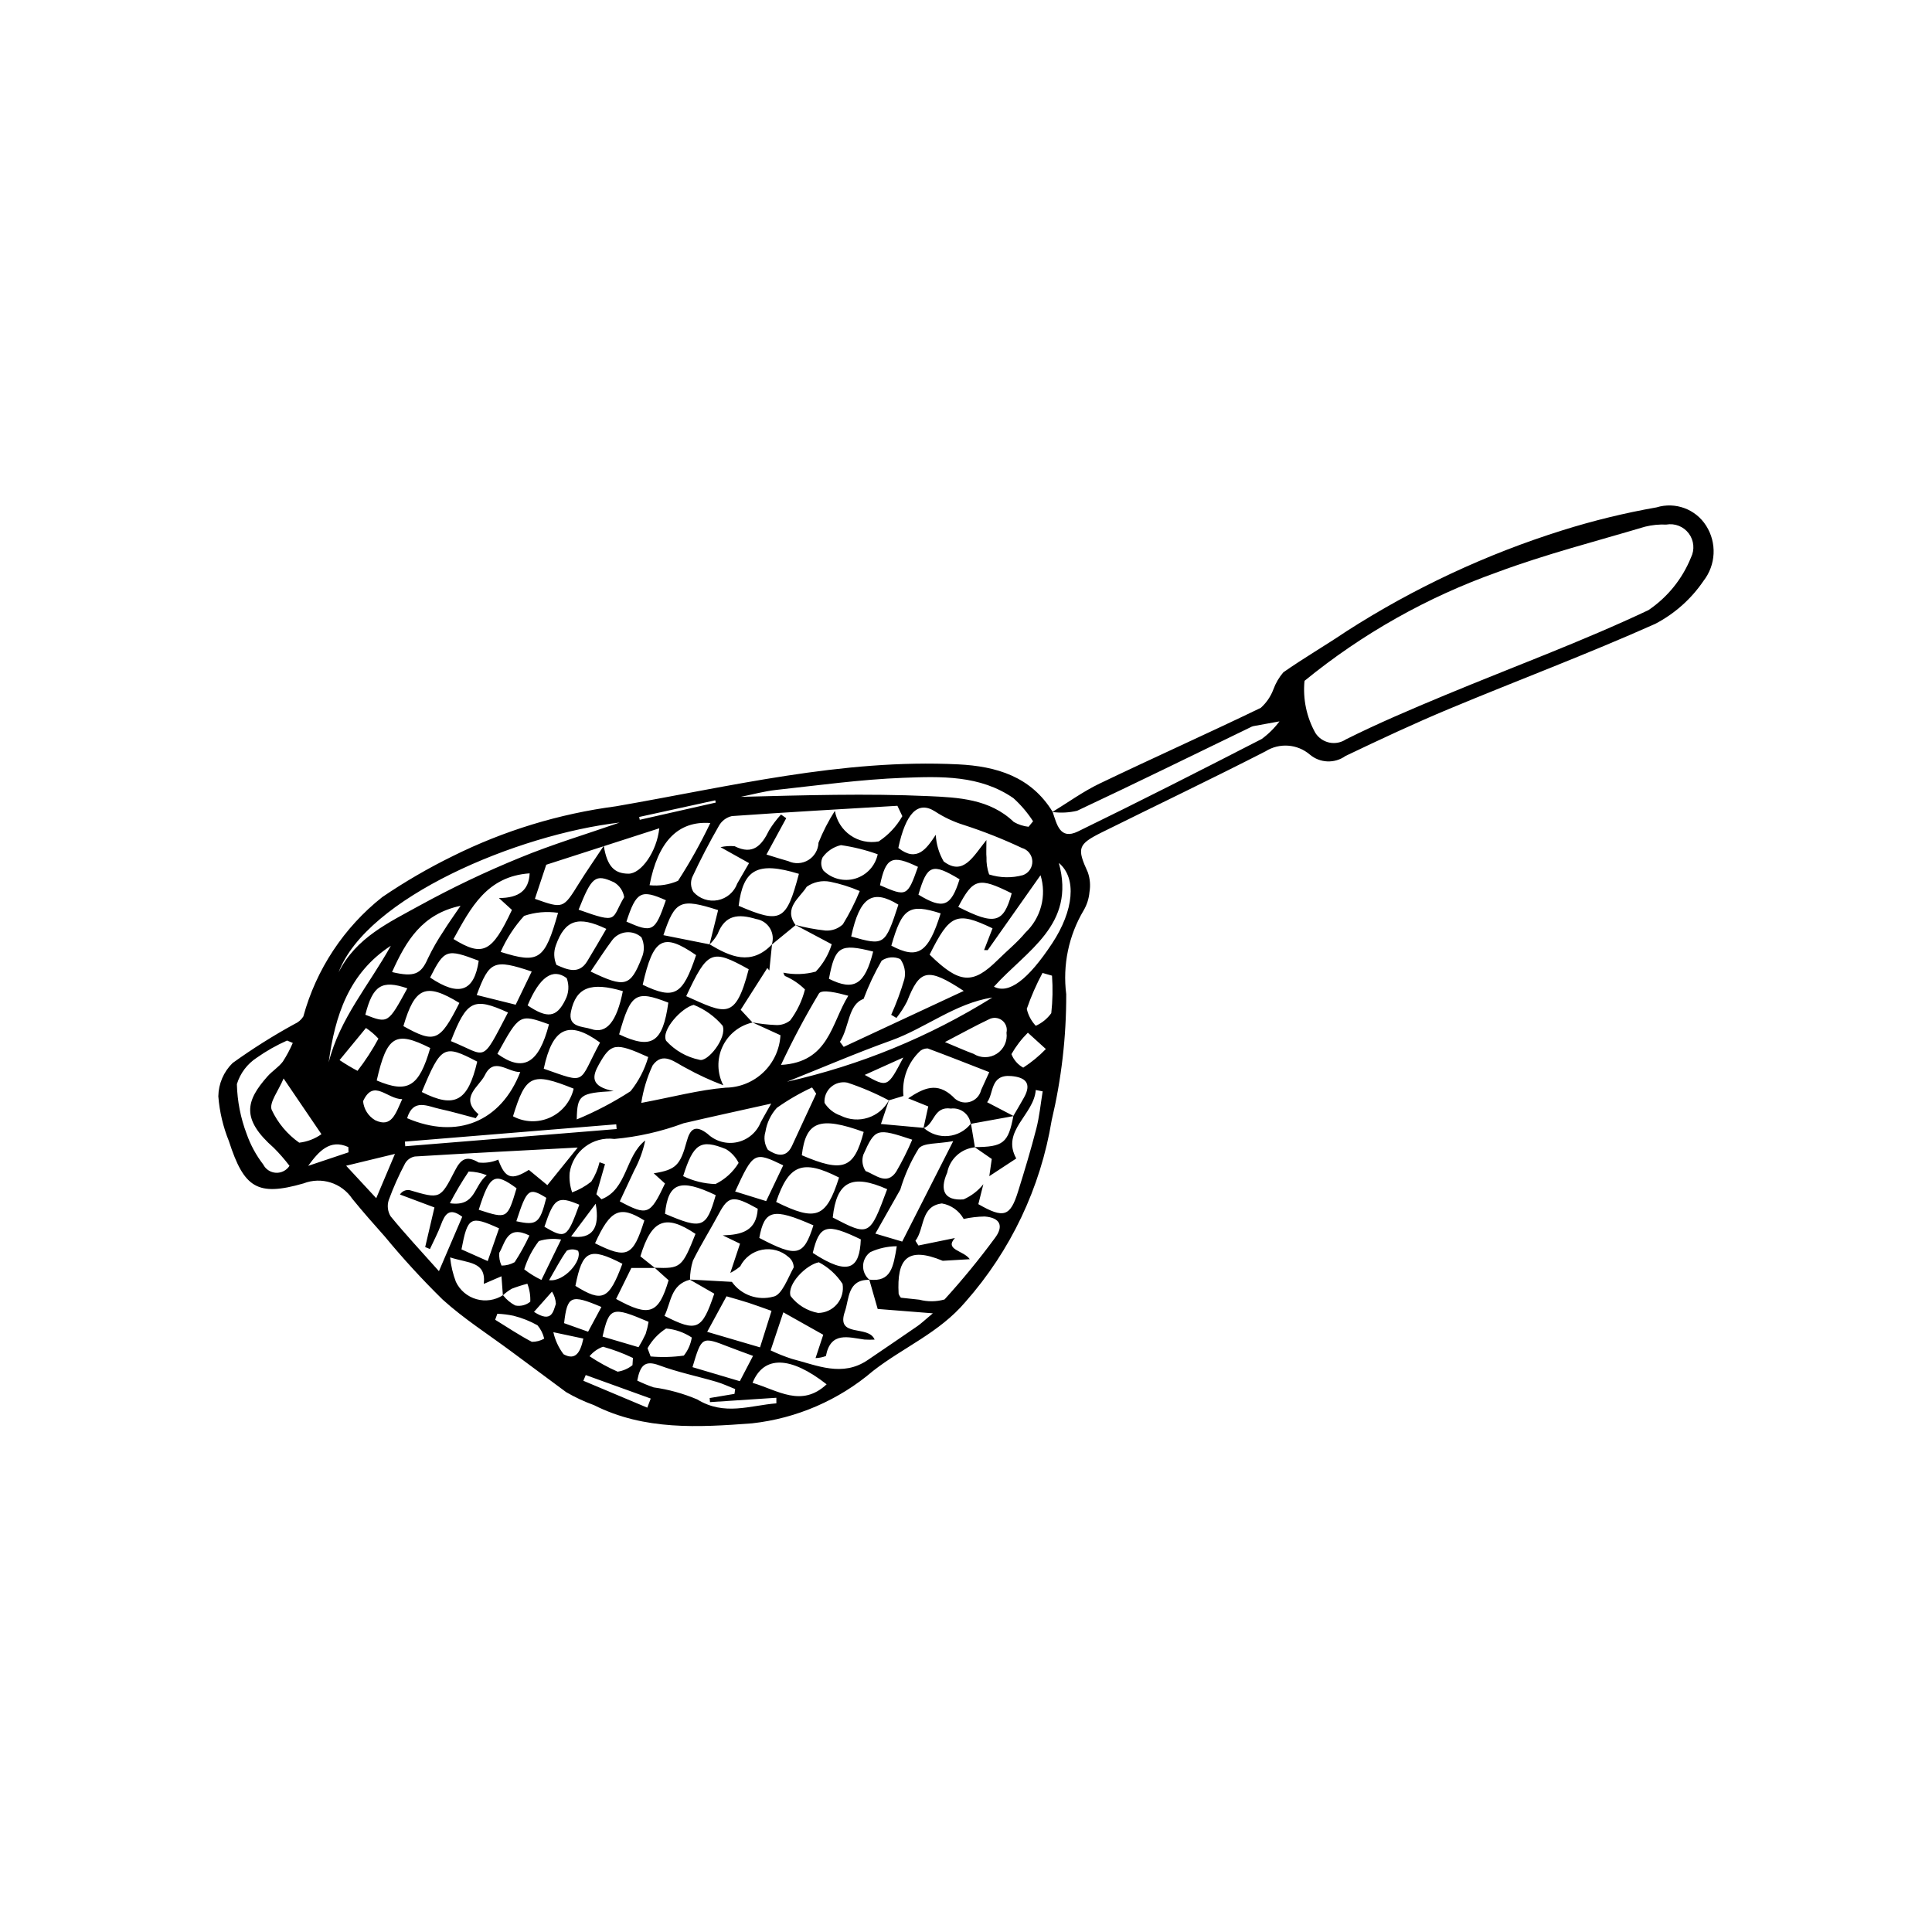<?xml version="1.0" encoding="UTF-8"?>
<!-- The Best Svg Icon site in the world: iconSvg.co, Visit us! https://iconsvg.co -->
<svg fill="#000000" width="800px" height="800px" version="1.1" viewBox="144 144 512 512" xmlns="http://www.w3.org/2000/svg">
 <path d="m422.9 359.18c4.148-2.527 8.121-5.418 12.477-7.512 14.191-6.809 28.562-13.234 42.738-20.078l-0.004 0.004c1.5-1.34 2.648-3.023 3.352-4.906 0.605-1.656 1.5-3.191 2.648-4.527 5.461-3.82 11.246-7.172 16.77-10.902 17.797-11.418 37.035-20.406 57.211-26.73 8.16-2.562 16.48-4.59 24.91-6.07 4.977-1.531 10.363 0.461 13.145 4.863 2.883 4.531 2.602 10.387-0.703 14.625-3.254 4.789-7.644 8.695-12.777 11.375-17.984 8.031-36.457 14.957-54.645 22.543-9.285 3.875-18.406 8.156-27.488 12.492l0.004 0.004c-2.863 2.039-6.75 1.875-9.43-0.402-3.305-2.812-8.055-3.16-11.73-0.852-14.328 7.34-28.863 14.277-43.289 21.43-6.527 3.234-6.723 4.223-3.793 10.66h-0.004c0.586 1.672 0.73 3.465 0.43 5.207-0.148 1.719-0.68 3.383-1.555 4.871-3.965 6.68-5.586 14.488-4.606 22.191 0.035 11.258-1.262 22.484-3.859 33.438-2.941 17.859-10.855 34.527-22.836 48.094-6.961 8.219-16.504 12.055-24.527 18.332-9.051 7.723-20.207 12.555-32.031 13.867-14.137 1.062-28.496 1.926-41.883-4.82-2.566-0.926-5.039-2.082-7.394-3.453-4.801-3.559-9.598-7.121-14.398-10.68-6.148-4.57-12.676-8.727-18.328-13.848l-0.004-0.004c-5.383-5.285-10.488-10.848-15.293-16.668-2.941-3.293-5.859-6.613-8.648-10.035-2.82-4.223-8.195-5.914-12.926-4.074-12.223 3.516-15.758 1.199-19.75-11.145h0.004c-1.555-3.812-2.508-7.84-2.828-11.941 0.051-3.328 1.41-6.5 3.789-8.824 5.246-3.773 10.719-7.223 16.387-10.328 0.965-0.414 1.781-1.105 2.348-1.992 3.418-12.512 10.75-23.602 20.922-31.652 5.953-4.047 12.184-7.672 18.645-10.84 13.598-6.769 28.223-11.234 43.285-13.219 30.043-5.195 59.848-12.629 90.703-11.113 10.082 0.496 19.285 3.207 25.016 12.578 1.109 3.219 1.898 7.547 6.703 5.207 16.332-7.957 32.531-16.184 48.684-24.496v0.004c1.805-1.316 3.398-2.894 4.734-4.684-2.32 0.418-4.644 0.828-6.961 1.266-0.332 0.094-0.648 0.23-0.945 0.406-15.223 7.371-30.406 14.828-45.719 22.016h0.004c-2.148 0.512-4.367 0.621-6.551 0.324zm-21.59 82.574 1.055 6.293c-3.668 0.359-6.66 3.094-7.348 6.711-2.098 4.715-0.715 7.5 4.34 7.09 2.047-0.898 3.844-2.277 5.242-4.019l-1.328 5.285c6.723 3.852 8.449 3.316 10.523-3.336 1.723-5.523 3.398-11.066 4.84-16.668 0.828-3.231 1.145-6.59 1.688-9.891l-1.836-0.355c-0.48 6.629-9.242 10.797-5.168 18.148l-7.141 4.684 0.652-4.555c-1.68-1.16-3.117-2.156-4.555-3.148 7.617-0.027 8.922-1.074 10.289-8.285 0.945-1.629 1.918-3.238 2.828-4.883 2.129-3.844 0.254-5.344-3.422-5.66-5.644-0.484-4.562 4.68-6.371 6.938 2.57 1.34 4.801 2.504 7.031 3.668-3.797 0.688-7.594 1.375-11.387 2.062v-0.004c-0.332-2.562-2.676-4.371-5.238-4.047-4.637-0.688-4.348 4.262-7.269 5.191l1.262-5.758-5.328-2.144c4.18-2.762 7.66-4.394 11.879-0.438v0.004c1.039 1.246 2.695 1.797 4.273 1.426s2.812-1.605 3.184-3.184c0.699-1.516 1.387-3.043 2.16-4.746-5.637-2.195-10.949-4.297-16.305-6.285-0.684-0.012-1.352 0.195-1.91 0.59-3.332 3.055-5.008 7.512-4.523 12.004-1.285 0.387-2.574 0.777-3.867 1.164v0.004c-3.535-1.875-7.219-3.449-11.016-4.703-1.555-0.305-3.164 0.133-4.348 1.188-1.188 1.051-1.809 2.598-1.688 4.176 0.984 1.582 2.492 2.773 4.258 3.375 4.68 2.359 10.391 0.535 12.832-4.106l-2.137 6.332c4.047 0.367 7.684 0.699 11.324 1.027l0.004-0.004c1.773 1.594 4.133 2.375 6.508 2.156 2.375-0.215 4.551-1.41 6.012-3.297zm-124.04 45.523-0.375-5.051-4.684 2.016c0.66-5.961-3.965-5.418-8.922-7.019h-0.004c0.227 2.215 0.738 4.391 1.531 6.473 1.066 2.246 3.051 3.922 5.441 4.598 2.391 0.676 4.957 0.289 7.043-1.059 0.867 1.133 1.977 2.062 3.242 2.727 1.41 0.285 2.875-0.078 3.988-0.996 0.074-1.621-0.188-3.246-0.773-4.762-1.398 0.359-2.781 0.801-4.129 1.32-0.852 0.492-1.645 1.078-2.359 1.754zm40.305-7.25h-6.262l-4.043 8.207c8.887 4.918 11.27 3.941 13.914-4.953l-3.695-3.32c6.902 0.262 7.277-0.047 10.828-8.969-7.949-5.336-11.625-3.867-14.609 5.949zm14.496-85.758c5.508 3.301 11.016 5.738 16.523 0l-0.715 6.922-0.531-0.656-7.055 11.059 3.129 3.383h-0.004c-3.504 0.789-6.441 3.16-7.953 6.414-1.512 3.258-1.43 7.031 0.227 10.219-3.426-1.285-6.75-2.824-9.949-4.602-2.836-1.398-6.051-4.531-8.805-0.645h0.004c-1.465 3.148-2.473 6.488-2.996 9.918 8.32-1.559 15.289-3.449 22.367-4.039h-0.004c3.734-0.039 7.312-1.496 10.008-4.078 2.699-2.582 4.309-6.094 4.512-9.82l-7.445-3.402h-0.004c2 0.371 4.023 0.602 6.059 0.691 1.434 0.125 2.859-0.312 3.977-1.219 1.828-2.453 3.156-5.238 3.906-8.199-1.531-1.512-3.336-2.727-5.312-3.574-0.203-0.258-0.34-0.555-0.41-0.875 2.848 0.578 5.785 0.484 8.586-0.281 1.953-2.055 3.402-4.535 4.231-7.246-3.617-1.922-6.644-3.531-9.672-5.141 2.606 0.703 5.258 1.203 7.941 1.5 1.719 0.133 3.418-0.461 4.68-1.637 1.727-2.816 3.227-5.769 4.477-8.828-2.523-1.09-5.152-1.914-7.848-2.465-2.164-0.422-4.402 0.059-6.203 1.328-1.812 2.945-6.266 5.617-2.949 10.168-2.106 1.723-4.215 3.449-6.32 5.172 0.488-1.449 0.312-3.039-0.484-4.348-0.793-1.305-2.125-2.195-3.633-2.43-4.777-1.426-8.246-1.164-10.242 3.992-0.574 1.016-1.293 1.941-2.133 2.754l2.281-9.117c-9.992-3.184-11.422-2.602-14.5 6.641zm55.547 94.16-0.004-0.004c2.195 0.582 4.508 0.562 6.695-0.051 4.703-5.164 9.137-10.57 13.281-16.188 2.531-3.285 1.461-5.481-2.629-5.801-1.875 0.027-3.742 0.246-5.574 0.652-1.199-2.176-3.324-3.688-5.769-4.113-5.727 0.711-4.523 6.625-7.019 9.898l0.793 1.246 9.676-1.98c-2.879 3.164 2.332 3.281 3.934 5.613l-7.168 0.422c-9.5-3.953-12.195-0.383-11.688 8.75v0.004c0.137 0.375 0.336 0.723 0.598 1.027zm-60.762-5.297c-5.148 1.293-4.996 6.035-6.769 9.586 8.629 4.387 9.945 3.762 13.203-5.883l-6.523-3.746 11.18 0.617 0.004-0.004c2.484 3.504 6.902 5.066 11.035 3.91 2.234-0.434 3.797-4.91 5.352-7.734v-0.004c-0.004-1.09-0.52-2.117-1.395-2.773-1.91-1.684-4.496-2.383-6.996-1.898-2.5 0.488-4.633 2.106-5.777 4.383-0.805 0.688-1.688 1.273-2.633 1.746l2.578-7.742-4.57-2.203c5.008-0.148 8.938-1.172 9.266-7.051-6.531-3.652-7.762-3.449-10.332 1.355-2.223 4.156-4.746 8.16-6.84 12.383v-0.008c-0.52 1.641-0.781 3.348-0.781 5.066zm47.512-0.02c5.816 0.699 6.367-3.383 7.289-8.844-2.418 0.012-4.801 0.539-6.996 1.547-1.172 0.844-1.887 2.184-1.93 3.625-0.043 1.445 0.59 2.824 1.707 3.734-5.875-0.164-5.387 5.106-6.523 8.355-2.496 7.148 6.234 3.445 7.867 7.477v0.004c-0.898 0.047-1.801 0.043-2.695-0.016-4.269-0.574-8.957-2.234-10.215 4.367-0.879 0.332-1.809 0.516-2.746 0.547l2.043-6.184-10.578-5.945-3.367 10.086v-0.004c1.828 0.879 3.715 1.633 5.648 2.258 6.66 1.703 13.344 4.894 20.109 0.289 4.387-2.984 8.781-5.953 13.145-8.973 1.02-0.707 1.922-1.586 4.086-3.394l-14.617-1.156c-0.707-2.473-1.465-5.125-2.227-7.773zm115.34-158.68c-0.469 4.789 0.539 9.609 2.883 13.809 0.84 1.309 2.164 2.223 3.684 2.547 1.52 0.32 3.102 0.02 4.394-0.84 8.551-4.277 17.383-8.02 26.219-11.699 18.004-7.496 36.352-14.234 53.961-22.555 5.059-3.418 8.984-8.27 11.27-13.934 1.031-2.062 0.812-4.535-0.57-6.383-1.383-1.852-3.688-2.762-5.961-2.359-1.891-0.082-3.781 0.105-5.613 0.555-13.082 3.894-26.355 7.297-39.129 12.047v0.004c-18.574 6.59-35.875 16.336-51.137 28.809zm-106.58 35.855-1.309-2.746c-14.621 0.875-29.246 1.695-43.855 2.727-1.441 0.328-2.68 1.246-3.414 2.531-2.555 4.441-4.93 8.996-7.09 13.641-0.535 1.285-0.422 2.75 0.309 3.938 1.613 1.805 4.059 2.633 6.438 2.176 2.379-0.457 4.34-2.133 5.168-4.41 0.984-1.738 2-3.457 3.129-5.41l-7.559-4.227c1.227-0.285 2.488-0.371 3.742-0.25 4.883 2.449 7.191-0.23 9.133-4.219l-0.004 0.004c0.914-1.496 1.969-2.898 3.16-4.184l1.383 0.969-5.238 9.629c2.246 0.684 4.008 1.27 5.797 1.758 1.707 0.801 3.703 0.688 5.312-0.297 1.605-0.984 2.613-2.711 2.68-4.594 1.18-2.945 2.633-5.769 4.344-8.441 0.445 2.625 1.926 4.961 4.109 6.481 2.184 1.523 4.887 2.109 7.504 1.621 2.586-1.703 4.734-4 6.262-6.695zm-81.082 100.19 1.34 1.34c6.883-2.652 6.25-11.418 11.605-15.586-0.586 2.789-1.574 5.481-2.93 7.988-1.293 2.723-2.555 5.461-3.812 8.148 7.34 3.914 8.051 3.609 11.98-4.723l-2.984-2.703c5.867-0.941 7.023-2.125 8.738-8.449 0.891-3.285 2.238-4.574 5.555-1.992 2.098 1.984 5.047 2.801 7.867 2.176s5.144-2.613 6.207-5.301c0.703-1.305 1.453-2.582 2.766-4.914-8.461 1.891-15.875 3.492-23.258 5.219v0.004c-5.887 2.188-12.043 3.586-18.301 4.148-5.742-0.738-11.02 3.258-11.859 8.988-0.141 1.75 0.086 3.512 0.664 5.172 1.828-0.676 3.539-1.637 5.066-2.852 1.016-1.574 1.758-3.312 2.191-5.137l1.449 0.504zm-4.945-12.367c-15.824 0.844-29.492 1.535-43.152 2.371-1.09 0.199-2.035 0.867-2.59 1.82-1.668 3.137-3.117 6.387-4.34 9.727-0.465 1.43-0.289 2.992 0.484 4.285 3.828 4.68 7.961 9.105 12.82 14.559l6.176-14.414c-3.457-2.625-4.625-0.633-5.66 2.164-0.809 2.188-1.926 4.258-2.902 6.383l-1.258-0.523 2.453-10.496-9.137-3.426-0.004-0.004c0.551-0.883 1.586-1.34 2.606-1.145 8.016 2.356 8.078 2.406 11.945-5.144 1.492-2.914 2.926-4.234 6.309-2.191 1.77 0.199 3.559-0.062 5.191-0.77 1.82 5.102 3.617 5.527 8.109 2.723l4.902 4.047zm94.887-82.875c0.125 2.484 0.848 4.902 2.098 7.055 5.199 3.938 7.789-1.297 11.324-5.668 0 2.637-0.078 3.586 0.016 4.519l0.004 0.004c-0.055 1.559 0.18 3.117 0.695 4.594 2.922 0.93 6.051 0.988 9.008 0.168 1.531-0.578 2.516-2.074 2.445-3.707-0.074-1.637-1.188-3.039-2.762-3.481-5.019-2.367-10.188-4.41-15.469-6.117-2.684-0.836-5.234-2.043-7.582-3.582-4.562-2.906-7.762 0.574-9.699 9.691 4.957 3.934 7.496 0.172 9.922-3.477zm13.762 30.566-0.957-0.027 2.238-5.758c-9.539-4.555-11.297-3.797-16.672 6.965 7.941 7.809 11.449 7.957 18.059 1.406 2.434-2.41 5.137-4.59 7.312-7.211h-0.004c2.027-1.91 3.481-4.352 4.191-7.043 0.711-2.691 0.652-5.531-0.168-8.191zm-32.887 12.91c-4.156 1.52-3.715 7.348-6.269 11.383l0.996 1.34 31.812-14.832c-9.605-6.312-11.664-5.719-15.012 2.769l-0.004 0.004c-0.789 1.551-1.738 3.023-2.824 4.387l-1.387-0.828c1.375-3.059 2.539-6.207 3.488-9.426 0.434-1.852 0.039-3.801-1.074-5.34-1.605-0.742-3.477-0.582-4.934 0.418-1.879 3.234-3.484 6.621-4.793 10.125zm43.719-45.609 1.195-1.461h-0.004c-1.457-2.258-3.207-4.316-5.203-6.121-8.852-6.137-19.215-5.773-29.223-5.394-11.25 0.426-22.461 1.992-33.676 3.211-3.152 0.344-6.25 1.207-9.375 1.832 16.707-0.414 33.312-0.938 49.859-0.188 7.762 0.352 16.148 0.723 22.512 6.848h0.004c1.203 0.691 2.531 1.121 3.906 1.273zm-182.86 38.609c4.578-9.254 13.438-13.281 21.645-17.828v0.004c8.547-4.688 17.352-8.887 26.379-12.57 8.637-3.566 17.633-6.258 26.473-9.336-27.059 3.137-67.086 19.898-74.496 39.73zm55.035-28.547c-1.156 3.481-2.082 6.266-3.004 9.035 7.523 2.664 7.488 2.644 11.691-4.121 1.906-3.07 3.984-6.035 6.562-9.922 0.898 5.508 2.848 7.348 6.527 7.379 3.379 0.027 7.527-5.824 8.184-12.031zm93.832 86.086-6.613 11.668 7.117 2.113 13.52-26.625c-4.195 0.785-7.844 0.387-9.133 1.945v-0.004c-2.113 3.398-3.754 7.066-4.891 10.902zm-118.41-66.398c7.789 4.805 10.207 3.562 15.488-7.719l-3.453-3.144c5.328-0.008 7.941-2.055 8.148-6.543-11.363 0.77-15.637 9.18-20.184 17.406zm6.637 46.434-0.75 1.043c-3.164-0.824-6.309-1.762-9.504-2.445-3.219-0.688-7.043-2.934-8.672 2.449 13.203 5.676 24.852 0.992 29.984-12.234-3.297 0.086-6.957-4.125-9.379 0.832-1.5 3.062-6.836 5.914-1.68 10.359zm-49.23-18.902-1.52-0.633 0.004 0.004c-2.824 1.254-5.516 2.781-8.039 4.559-2.516 1.645-4.379 4.117-5.258 6.992 0.113 4.508 0.988 8.965 2.586 13.184 1.027 2.918 2.508 5.652 4.394 8.102 0.648 1.285 1.938 2.129 3.375 2.203 1.441 0.074 2.809-0.625 3.59-1.84-1.27-1.672-2.648-3.254-4.133-4.742-8.715-7.656-7.488-12.441-1.691-18.969 1.242-1.398 2.934-2.426 4.051-3.902h0.004c1.016-1.574 1.902-3.231 2.641-4.957zm94.203 3.742c-8.738-3.957-9.883-3.703-13.07 1.953-1.758 3.125-2.367 5.832 3.914 7.07-8.988 0.496-9.664 0.996-9.789 7.508h0.004c4.969-2.051 9.742-4.551 14.254-7.477 2.148-2.676 3.742-5.754 4.688-9.055zm-2.914 85.742c1.406 0.684 2.852 1.285 4.328 1.797 3.984 0.555 7.875 1.629 11.578 3.199 7.211 4.426 13.992 1.582 20.965 1.035l-0.004-1.48-17.586 1.156-0.09-1.082 6.578-1.102 0.184-1.277c-1.652-0.648-3.269-1.426-4.965-1.922-5.066-1.484-10.281-2.547-15.211-4.383-3.797-1.418-5.016 0.098-5.777 4.059zm38.09-83.652c12.742-0.727 13.297-10.996 17.84-18.332-2.812-0.77-6.992-1.793-7.777-0.598-3.672 6.133-7.031 12.453-10.062 18.93zm-25.117-18.219c10.438 4.66 13.016 6.555 16.566-7.137-9.84-5.453-10.859-5.031-16.562 7.133zm29.867-32.422c-10.945-3.352-14.762-1.258-15.969 8.473 11.254 4.84 12.652 4.016 15.973-8.477zm51.262 32.777c-9.859 1.531-17.66 8.094-26.816 11.383-9.305 3.34-18.398 7.262-27.586 10.926h0.004c19.258-4.324 37.652-11.867 54.402-22.312zm-79.148 1.953c-3.117 0.668-8.723 6.727-7.297 9.52l0.004-0.004c2.328 2.566 5.406 4.324 8.801 5.027 2.137 0.781 7.398-5.824 6.168-9.02l-0.004-0.004c-2.062-2.441-4.695-4.34-7.668-5.523zm38.52 45.754c-9.68-4.922-13.324-3.457-16.668 6.465 10.609 5.238 13.254 4.262 16.672-6.469zm-34.941 40.891 14.004 4.113 3.047-9.668c-2.293-0.809-4.18-1.52-6.098-2.141-1.883-0.609-3.793-1.125-5.832-1.723zm0.828-134.84c-8.582-0.633-13.891 4.945-16.102 16.484v-0.004c2.574 0.27 5.176-0.129 7.551-1.168 3.176-4.918 6.031-10.035 8.555-15.32zm40.648 81.863c-11.672-4.219-15.359-2.828-16.395 6.18 10.957 4.676 13.848 3.586 16.395-6.18zm-44.414-46.859c-8.77-6.043-11.332-4.621-14.152 7.859 8.402 4.016 10.582 2.805 14.152-7.863zm32.523 81.406c-3.231 0.586-8.453 5.715-7.492 8.934h0.004c1.793 2.352 4.398 3.953 7.309 4.488 1.934-0.016 3.766-0.875 5.012-2.356 1.242-1.48 1.777-3.434 1.457-5.34-1.566-2.422-3.731-4.394-6.285-5.731zm-0.699-44.684-1.086-1.648 0.004-0.004c-3.277 1.512-6.41 3.324-9.352 5.414-1.594 1.77-2.641 3.961-3.012 6.312-0.5 1.621-0.258 3.379 0.66 4.805 2.008 1.355 4.781 2.445 6.383-1.074 2.106-4.617 4.269-9.207 6.406-13.809zm-104.52-0.441c8.781 4.441 12.234 2.469 14.691-8.055-8.852-4.641-9.566-4.266-14.688 8.051zm47.242-13.109c-8.32-6.066-12.609-3.973-14.918 6.934 11.699 4.09 9.027 3.945 14.922-6.938zm76.09 38.859c-9.391-4.176-13.41-2-14.422 7.504 9.688 5.047 9.789 4.996 14.426-7.508zm-83.086-26.645c-11.043-4.441-12.695-3.66-16.07 7.328 3.055 1.637 6.699 1.75 9.852 0.312 3.152-1.438 5.453-4.262 6.219-7.641zm-52.188-2.164c8.238 3.5 11.219 1.691 14.184-8.605-9.211-4.641-11.492-3.254-14.184 8.605zm56.684-28.875c9.098 4.391 10.543 4.027 13.559-3.648h-0.004c0.758-1.734 0.727-3.711-0.086-5.422-1.102-0.988-2.57-1.469-4.043-1.324-1.477 0.148-2.82 0.906-3.711 2.09-1.918 2.559-3.633 5.262-5.715 8.305zm-37.031 18.441c9.75 3.961 7.906 6.238 15.137-7.582-9.121-4.137-10.922-3.266-15.141 7.586zm2.254-10.113c-8.906-5.457-11.801-4.203-14.836 6.144 8.348 4.637 9.652 4.121 14.836-6.141zm-17.844-8.184c5.938 1.406 7.688 0.543 9.512-3.633 1.191-2.484 2.562-4.883 4.098-7.172 1.312-2.117 2.773-4.141 4.543-6.754-10.191 2.168-14.418 9.242-18.152 17.559zm61.164 5.055c-8.477-2.512-12.371-1.008-13.742 5.371-0.926 4.301 3.188 3.934 5.332 4.668 4.086 1.406 6.801-1.965 8.41-10.039zm-4.387-16.5c-7.402-3.547-10.941-2.43-13.367 4.363l0.004 0.004c-0.625 1.68-0.566 3.543 0.164 5.184 2.633 1.145 5.879 2.727 8.125-0.938 1.738-2.836 3.379-5.723 5.078-8.609zm-85.52 39.645c-1.332 3.234-3.891 6.418-3.152 8.316v-0.004c1.629 3.488 4.144 6.492 7.293 8.703 2.125-0.242 4.148-1.016 5.891-2.25zm124.28 80.66c6.664 1.957 12.941 6.641 19.629 0.391-9.539-7.477-16.664-7.731-19.629-0.391zm-66.754-114.2c10.141 3.203 11.68 2.184 15.211-10.363h-0.004c-3.019-0.449-6.106-0.168-8.996 0.816-2.574 2.828-4.672 6.051-6.211 9.547zm48.363 59.418c2.672 1.297 5.59 2.012 8.559 2.102 2.543-1.242 4.672-3.188 6.144-5.606-0.75-1.516-1.918-2.785-3.371-3.656-6.715-2.723-8.609-1.508-11.332 7.16zm-16.969-37.566c8.676 4.117 11.566 2.172 13.039-8.41-8.617-3.352-9.961-2.516-13.039 8.41zm99.332-12.637c3.906 2.055 9.039-1.789 15.457-11.527 5.695-8.641 6.559-17.27 1.738-21.27 4.547 16.449-8.531 23.176-17.195 32.797zm-21.652 40.547c-9.414-3.117-9.805-3.074-12.953 3.957l-0.004 0.004c-0.48 1.469-0.258 3.074 0.598 4.359 2.578 0.914 5.598 3.941 8.113 0.152 1.586-2.734 3.004-5.562 4.242-8.473zm-42.195 57.293c-2.527-0.938-4.457-1.621-6.363-2.363-7.242-2.82-7.238-2.828-9.68 5.352l12.543 3.723zm33.039-132.93h0.004c-3.156-1.137-6.422-1.945-9.742-2.422-1.965 0.453-3.695 1.605-4.863 3.246-0.547 1.117-0.469 2.438 0.207 3.481 2.223 2.211 5.477 3.027 8.48 2.129 3-0.898 5.273-3.367 5.918-6.434zm-87.117 45.062c-7.82-2.777-7.82-2.777-13.668 7.82 6.828 4.93 10.969 2.652 13.668-7.82zm80.094-23.277c8.793 2.504 8.98 2.375 12.508-8.434-6.879-4.234-10.254-2.039-12.508 8.434zm-99.242 15.512 10.328 2.57 4.246-8.797c-10.008-3.344-11.227-2.84-14.574 6.227zm122.95-21.637c-8.371-2.68-10.23-1.41-13.07 8.559 7.027 3.715 9.793 1.961 13.07-8.559zm-162.18 39.488c2.914-11.637 10.82-20.68 16.473-30.906-11.141 7.242-14.805 18.527-16.473 30.906zm102.57 35.184c-9.488-4.519-12.605-3.309-13.441 4.934 9.809 4.219 10.965 3.816 13.441-4.938zm25.891 8.004c-10.711-4.719-12.965-4.164-14.344 3.332 9.973 5.231 11.75 4.863 14.344-3.336zm34.859-48.57c3.156 1.305 5.324 2.293 7.555 3.109v-0.004c1.883 1.199 4.289 1.199 6.168-0.004 1.879-1.199 2.891-3.387 2.586-5.598 0.281-1.227-0.184-2.508-1.191-3.266-1.004-0.762-2.359-0.863-3.469-0.262-3.672 1.734-7.223 3.715-11.648 6.019zm-85.484 58.75c-8.766-4.504-10.586-3.602-12.453 5.863 7.164 4.453 8.895 3.672 12.453-5.863zm63.18-6.461c-9.105-4.398-10.93-3.887-12.73 3.582 9.57 6.273 12.434 4.125 12.73-3.582zm25.832-88.105c9.695 4.945 11.992 4.324 14.16-3.602-8.727-4.352-10.18-4.012-14.164 3.602zm-96.258 89.141c8.488 4.25 10.062 3.481 13.062-6.047-6.469-4.051-9.004-2.922-13.062 6.047zm-4.359-88.41c10.852 3.879 8.57 2.496 12.082-3.328h-0.004c-0.266-1.637-1.242-3.07-2.668-3.922-5.008-2.309-5.926-1.504-9.41 7.25zm49.707 77.23 4.519-9.477c-7.656-3.711-7.91-3.566-12.738 6.93zm-39.633-19.094-0.098-1.258-56.012 4.586 0.098 1.23zm-49.43-40.156c7.691 5.191 11.684 3.723 12.887-4.449-8.484-3.238-9.098-3.039-12.887 4.449zm25.852 7.394c5.207 3.519 7.676 3.246 9.98-1.465l-0.004-0.004c0.945-1.781 1.078-3.879 0.371-5.766-3.715-2.797-7.219-0.254-10.352 7.234zm91.566-14.273c-8.797-2.223-10.098-1.387-11.719 7.215 6.613 3.309 9.508 1.598 11.719-7.215zm-71.715 102.03 9.543 2.816-0.004-0.004c0.703-1.145 1.336-2.328 1.895-3.547 0.332-1.039 0.586-2.102 0.762-3.176-9.695-4.141-10.414-3.926-12.195 3.91zm119.11-95.645-2.519-0.723 0.004-0.004c-1.645 3.062-3.039 6.25-4.172 9.535 0.383 1.68 1.207 3.223 2.387 4.477 1.641-0.734 3.055-1.887 4.106-3.344 0.367-3.301 0.434-6.629 0.195-9.945zm-24.496-25.543c-7.269-4.387-8.578-3.894-10.902 4.078 6.566 3.981 8.609 3.219 10.902-4.078zm-125.05 101.18 3.008-8.676c-7.633-3.453-8.32-3.07-9.961 5.578zm42.359 23.098 0.816 2.176c2.93 0.262 5.887 0.184 8.801-0.227 1.105-1.387 1.832-3.039 2.106-4.789-2.035-1.348-4.367-2.168-6.797-2.391-2.051 1.309-3.742 3.106-4.926 5.234zm-74.789-88.375c6.023 2.348 6.023 2.348 11.129-7.004-6.75-2.305-9.164-0.781-11.129 7.008zm-6.832 12.016c1.535 1.031 3.121 1.98 4.758 2.848 2.082-2.688 3.934-5.543 5.543-8.535-0.984-1.074-2.094-2.019-3.305-2.824zm1.742 27.992 7.977 8.602 4.965-11.734zm35.141 11.672c7.574 2.453 7.574 2.453 10.023-5.699-5.848-4.293-7.074-3.625-10.02 5.695zm49.594-82.027c-6.598-2.961-7.863-2.273-10.453 5.668 6.926 3.051 7.562 2.703 10.453-5.668zm66.809-8.844c-6.918-3.328-8.531-2.504-10.07 4.867 7.074 3.102 7.285 3.004 10.07-4.871zm-136.68 61.555c-4.008 0.023-7.574-5.551-10.371 0.539 0.191 2.102 1.387 3.981 3.203 5.047 4.375 2.074 5.398-1.738 7.168-5.586zm42.109 37.203h-0.004c-1.969-0.328-3.988-0.188-5.898 0.41-1.723 2.246-3.035 4.781-3.871 7.488 1.41 1.102 2.938 2.043 4.555 2.812zm10.676 17.871c-8.105-3.422-9.039-3.008-9.883 4.293l6.359 2.266zm117.79-68.352-4.773-4.332c-1.699 1.688-3.164 3.602-4.352 5.684 0.594 1.52 1.699 2.785 3.125 3.578 2.18-1.41 4.191-3.066 6-4.934zm-123.64 41.258c-5.754-2.434-6.695-1.801-9.25 5.844 5.602 3.269 5.992 3.035 9.246-5.848zm14.086 42.527 0.121-1.914v-0.004c-2.551-1.227-5.207-2.223-7.934-2.977-1.395 0.508-2.625 1.379-3.566 2.523 2.363 1.574 4.852 2.941 7.445 4.086 1.441-0.211 2.797-0.805 3.93-1.719zm-35.812-13.629-0.578 1.582c3.223 1.984 6.375 4.102 9.719 5.852 1.148 0.012 2.277-0.277 3.277-0.844-0.305-1.305-0.914-2.516-1.777-3.539-1.992-1.117-4.125-1.961-6.34-2.519-1.414-0.301-2.856-0.48-4.301-0.535zm8.5-20.742c-5.945-2.938-6.391 1.945-7.988 4.582h0.004c-0.105 1.164 0.098 2.332 0.594 3.391 1.219 0.004 2.418-0.309 3.481-0.906 1.469-2.262 2.777-4.621 3.91-7.066zm-3.465-3.781c5.43 1.199 6.231 0.543 7.938-6.203-4.586-2.84-5.121-2.441-7.938 6.203zm34.703 49.406 0.91-2.418-17.227-6.227-0.625 1.516zm-42.539-61.602c-1.527-0.613-3.152-0.945-4.797-0.98-1.82 2.703-3.484 5.512-4.984 8.406 6.918 0.973 6.211-4.555 9.781-7.426zm16.512 27.812c3.91 0.559 8.91-5.16 7.688-7.785-0.938-0.477-2.039-0.492-2.988-0.039-1.664 2.281-2.957 4.832-4.699 7.824zm-53.152-33.879-0.043-1.391c-4.922-2.231-7.856 1.156-10.648 4.977zm147.03-25.129-10.23 4.613c6.047 3.371 6.047 3.371 10.23-4.613zm-88.031 47.422c5.523 0.828 7.711-2.125 6.5-8.672zm3.231 27.066-7.945-1.688c0.473 2.117 1.391 4.106 2.699 5.836 3.191 1.773 4.481-0.523 5.246-4.148zm-13.074-7.074c4.797 3.109 5.098-0.23 5.801-2.121v0.004c-0.059-1.156-0.414-2.277-1.035-3.254zm27.871-131.16 0.152 0.75 20.137-4.559-0.125-0.605z"/>
</svg>